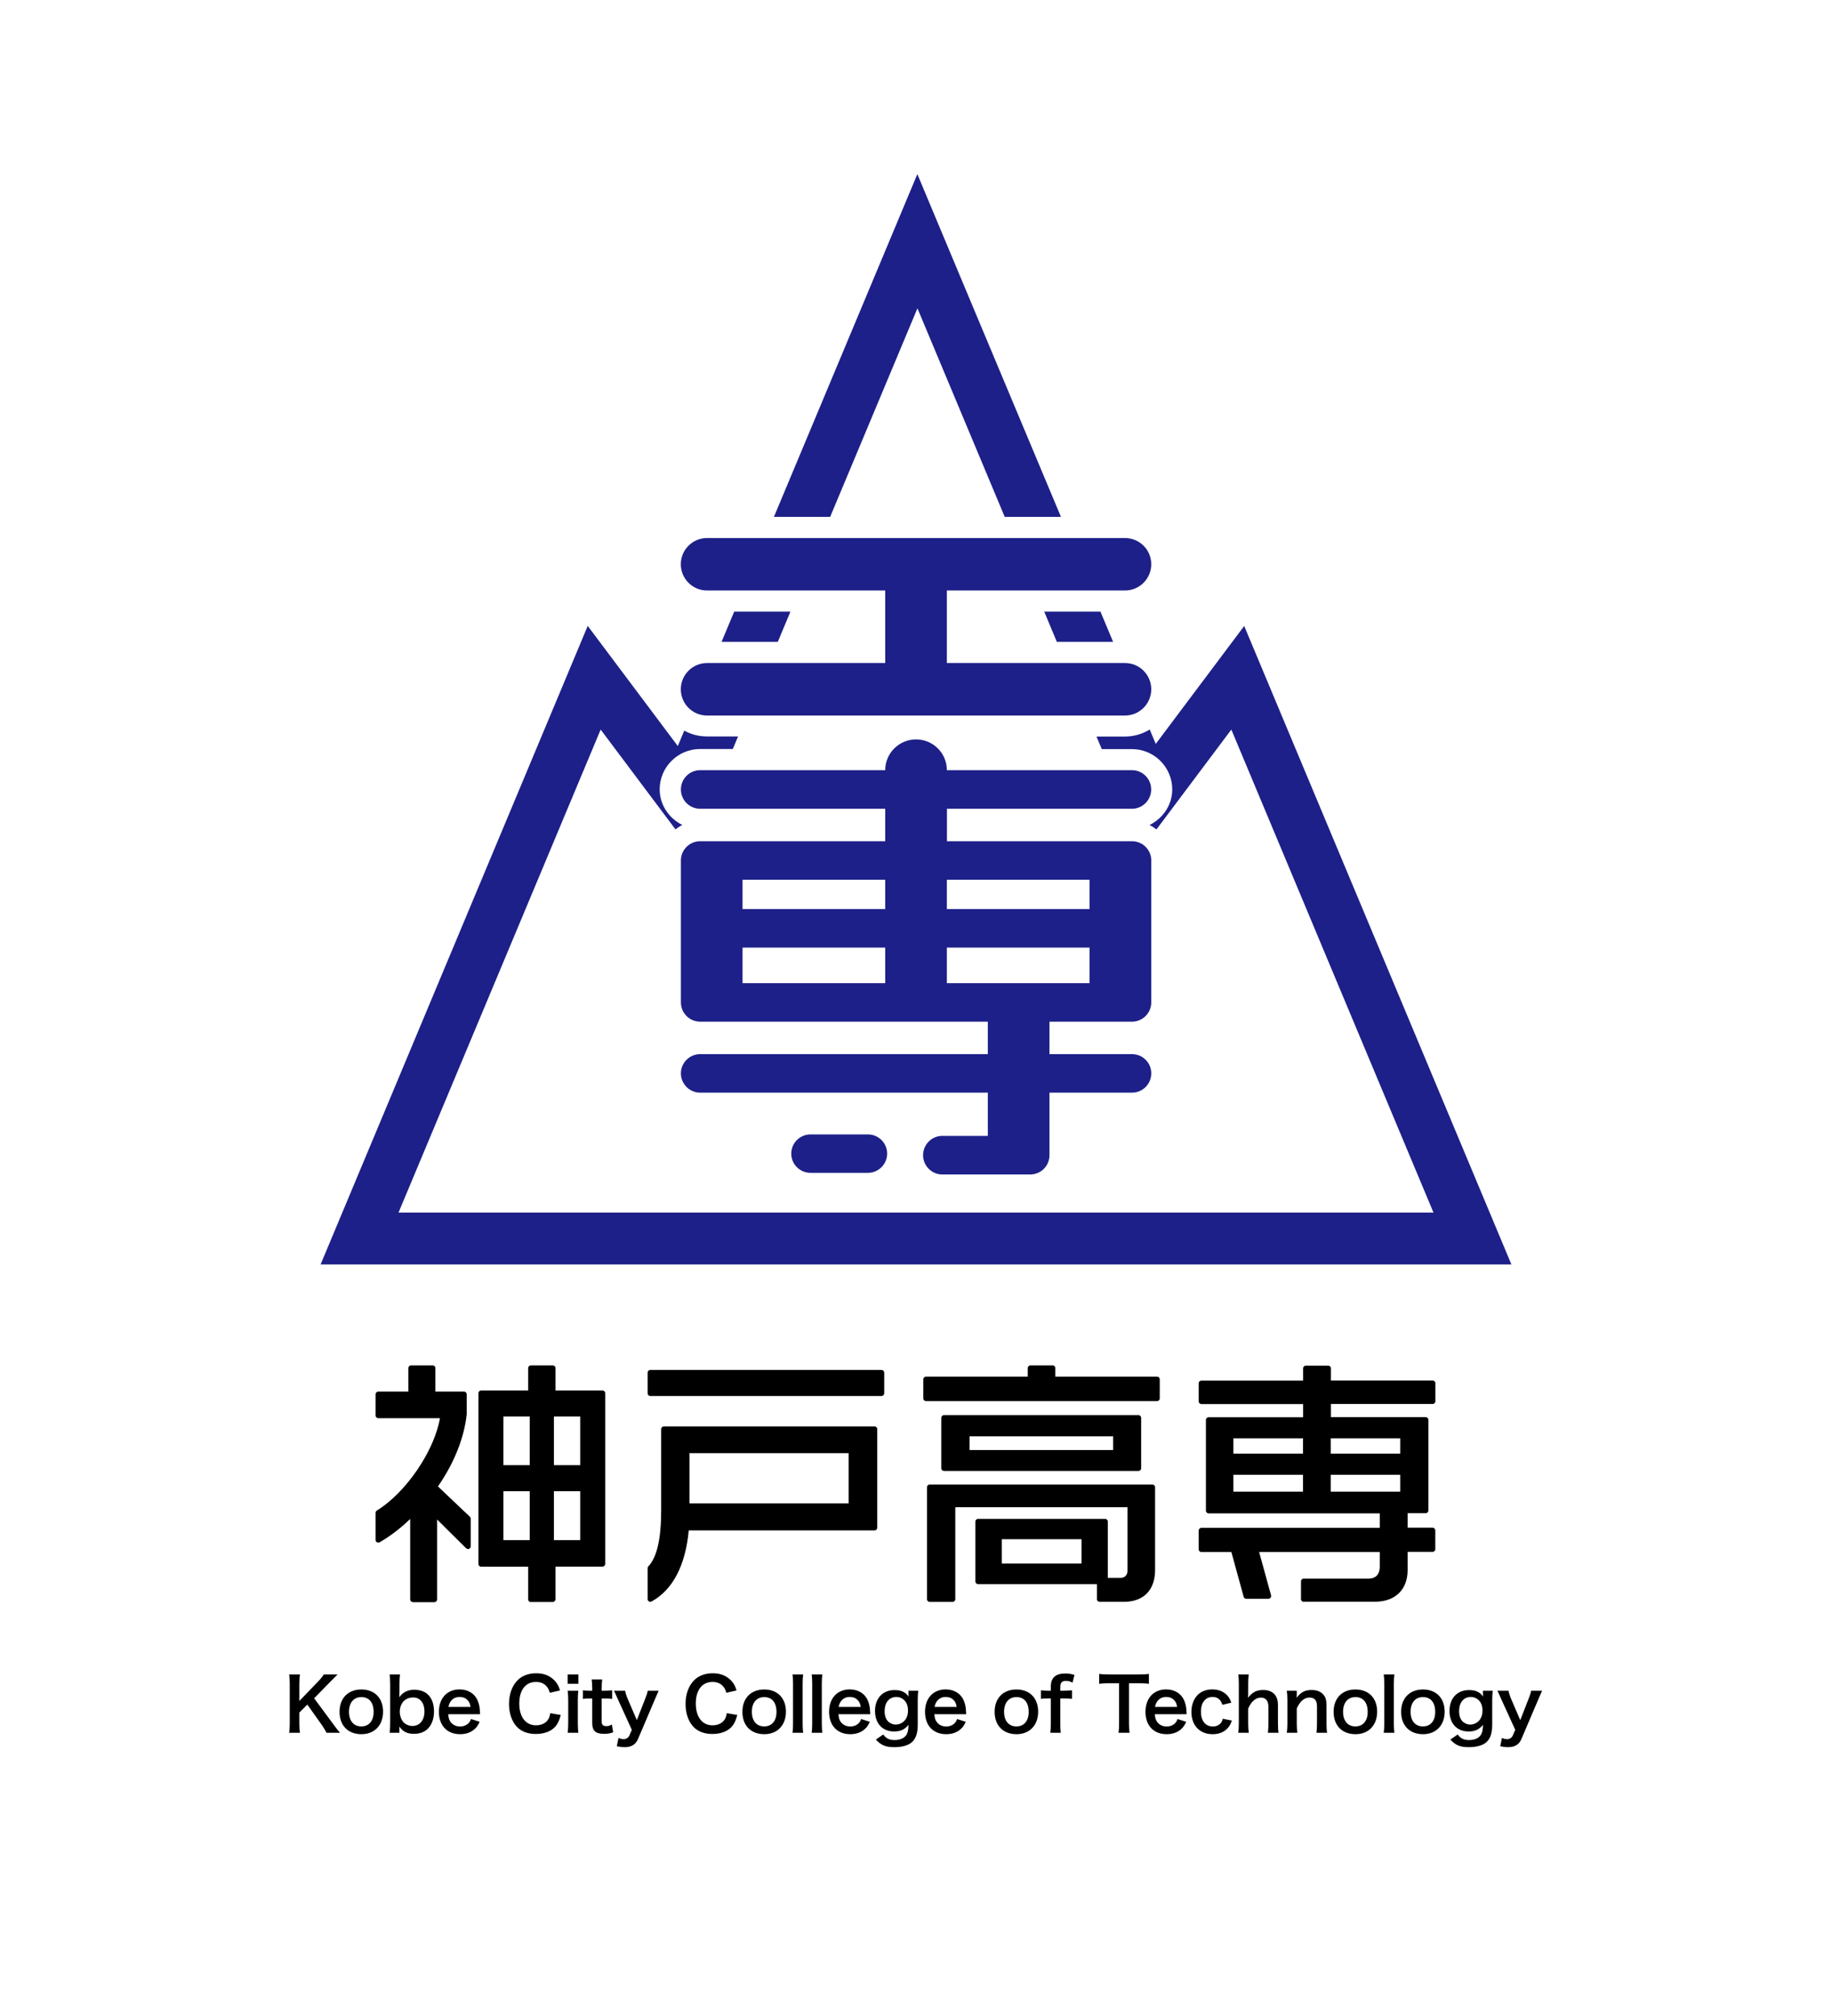 <svg width="200" height="220" viewBox="0 0 200 220" fill="none" xmlns="http://www.w3.org/2000/svg">
<rect width="200" height="220" fill="white"/>
<g clip-path="url(#clip0_747_2121)">
<path d="M100.148 19C100.148 19 91.811 38.912 84.489 56.406H90.628C94.796 46.454 98.601 37.365 100.157 33.645C101.721 37.373 105.526 46.463 109.686 56.406H115.825C108.494 38.946 100.148 19 100.148 19Z" fill="#1D2088"/>
<path d="M80.152 66.747C79.678 67.88 79.213 68.996 78.773 70.045H84.912C85.369 68.954 85.825 67.855 86.29 66.747H80.152Z" fill="#1D2088"/>
<path d="M121.523 70.053C121.075 68.988 120.619 67.897 120.137 66.747H113.998C114.463 67.855 114.928 68.962 115.376 70.045H121.515C121.515 70.045 121.515 70.045 121.515 70.053H121.523Z" fill="#1D2088"/>
<path d="M135.829 68.311C135.829 68.311 129.023 77.384 126.173 81.18C126.004 80.774 125.784 80.25 125.514 79.608C124.727 80.098 123.797 80.377 122.808 80.377H119.705C119.9 80.85 120.094 81.299 120.28 81.747H123.569C126.004 81.747 127.974 83.725 127.974 86.152C127.974 87.826 126.977 89.289 125.497 90.033C125.767 90.168 126.013 90.329 126.249 90.515C128.414 87.623 132.413 82.305 134.426 79.616C137.461 86.888 153.847 126.002 156.494 132.326H43.506C46.153 126.002 62.53 86.879 65.574 79.616C67.578 82.279 71.501 87.522 73.742 90.506C73.979 90.329 74.224 90.16 74.486 90.024C73.015 89.289 72.017 87.817 72.017 86.143C72.017 83.717 73.996 81.738 76.422 81.738H79.999C80.185 81.29 80.379 80.825 80.574 80.368H77.183C76.287 80.368 75.442 80.14 74.706 79.734C74.706 79.734 74.706 79.726 74.706 79.717C74.418 80.411 74.173 80.986 73.996 81.417C71.104 77.561 64.162 68.303 64.162 68.303L35 137.983H165L135.829 68.311Z" fill="#1D2088"/>
<path d="M94.745 123.795H88.488C87.329 123.795 86.382 124.733 86.382 125.892C86.382 127.05 87.321 127.988 88.488 127.988H94.745C95.903 127.988 96.85 127.05 96.85 125.892C96.85 124.733 95.912 123.795 94.745 123.795ZM122.816 72.353H103.369V64.439H122.816C124.397 64.439 125.683 63.153 125.683 61.572C125.683 59.991 124.397 58.714 122.816 58.714H77.192C75.61 58.714 74.325 59.991 74.325 61.572C74.325 63.153 75.602 64.439 77.192 64.439H96.639V72.353H77.192C75.61 72.353 74.325 73.638 74.325 75.219C74.325 76.8 75.602 78.085 77.192 78.085H122.816C124.397 78.085 125.683 76.8 125.683 75.219C125.683 73.638 124.397 72.353 122.816 72.353ZM123.569 88.257C124.736 88.257 125.674 87.319 125.674 86.152C125.674 84.985 124.736 84.046 123.569 84.046H103.369C103.369 82.186 101.864 80.69 100.004 80.69C98.144 80.69 96.639 82.195 96.639 84.046H76.439C75.281 84.046 74.334 84.985 74.334 86.152C74.334 87.319 75.272 88.257 76.439 88.257H96.639V91.8H76.439C75.281 91.8 74.334 92.738 74.334 93.897V109.387C74.334 110.545 75.272 111.492 76.439 111.492H107.842V115.035H76.439C75.281 115.035 74.334 115.974 74.334 117.132C74.334 118.29 75.272 119.237 76.439 119.237H107.842V123.955H102.87C101.712 123.955 100.773 124.902 100.773 126.061C100.773 127.219 101.712 128.166 102.87 128.166H112.475C113.634 128.166 114.572 127.228 114.572 126.061V119.237H123.577C124.744 119.237 125.683 118.299 125.683 117.132C125.683 115.965 124.744 115.035 123.577 115.035H114.572V111.492H123.577C124.744 111.492 125.683 110.545 125.683 109.387V93.897C125.683 92.738 124.744 91.8 123.577 91.8H103.378V88.257H123.577H123.569ZM96.639 107.29H81.064V103.409H96.639V107.29ZM96.639 99.207H81.064V96.002H96.639V99.207ZM118.944 107.29H103.369V103.409H118.944V107.29ZM118.944 99.207H103.369V96.002H118.944V99.207Z" fill="#1D2088"/>
</g>
<path d="M34.296 185.328L36.328 188.08C36.808 188.728 36.896 188.84 37.128 189.096H35.648C35.528 188.856 35.328 188.52 35.144 188.256L33.552 186.016L32.68 186.888V188.064C32.68 188.536 32.696 188.76 32.752 189.096H31.568C31.616 188.736 31.632 188.488 31.632 188.064V183.76C31.632 183.328 31.616 183.064 31.568 182.728H32.752C32.704 182.992 32.68 183.304 32.68 183.76V185.624L34.72 183.504C35.032 183.184 35.184 182.992 35.344 182.728H36.856C36.624 182.96 36.36 183.216 36.008 183.576L34.296 185.328ZM39.46 189.248C37.996 189.248 37.068 188.304 37.068 186.808C37.068 185.32 37.996 184.368 39.452 184.368C40.9 184.368 41.82 185.312 41.82 186.792C41.82 188.272 40.884 189.248 39.46 189.248ZM39.452 185.2C38.612 185.2 38.1 185.808 38.1 186.808C38.1 187.792 38.612 188.4 39.444 188.4C40.276 188.4 40.788 187.8 40.788 186.824C40.788 185.792 40.3 185.2 39.452 185.2ZM43.603 189.096H42.539C42.579 188.744 42.595 188.488 42.595 188.016V183.8C42.595 183.392 42.579 183.112 42.539 182.728H43.667C43.627 183.064 43.611 183.328 43.611 183.808V184.608C43.611 184.736 43.603 184.936 43.595 185.208C44.011 184.648 44.507 184.4 45.243 184.4C46.587 184.4 47.379 185.272 47.379 186.76C47.379 187.544 47.155 188.184 46.723 188.632C46.347 189.016 45.835 189.208 45.187 189.208C44.451 189.208 43.995 188.976 43.595 188.416C43.603 188.52 43.603 188.608 43.603 188.704V189.096ZM46.339 186.76C46.339 185.84 45.859 185.24 45.123 185.24C44.675 185.24 44.299 185.392 44.035 185.68C43.795 185.944 43.643 186.376 43.643 186.792C43.643 187.296 43.851 187.8 44.171 188.056C44.403 188.24 44.715 188.352 45.011 188.352C45.819 188.352 46.339 187.728 46.339 186.76ZM52.412 187.064H48.932C48.972 187.504 49.044 187.728 49.228 187.96C49.46 188.248 49.82 188.408 50.228 188.408C50.62 188.408 50.956 188.264 51.188 188.008C51.284 187.896 51.34 187.808 51.42 187.592L52.364 187.896C52.18 188.28 52.076 188.432 51.876 188.632C51.46 189.04 50.9 189.248 50.228 189.248C48.812 189.248 47.916 188.304 47.916 186.808C47.916 185.328 48.804 184.36 50.172 184.36C51.108 184.36 51.844 184.824 52.164 185.624C52.316 186.008 52.372 186.296 52.396 186.84C52.396 186.856 52.396 186.88 52.412 187.064ZM48.956 186.272H51.372C51.316 185.92 51.22 185.704 51.02 185.504C50.804 185.288 50.532 185.184 50.156 185.184C49.532 185.184 49.076 185.6 48.956 186.272ZM60.073 186.952L61.217 187.152C61.065 187.728 60.921 188.04 60.681 188.352C60.225 188.912 59.457 189.224 58.497 189.224C57.625 189.224 56.929 188.96 56.441 188.456C55.881 187.872 55.569 186.968 55.569 185.944C55.569 184.888 55.905 183.96 56.505 183.36C56.985 182.872 57.705 182.6 58.505 182.6C59.129 182.6 59.601 182.72 60.041 182.984C60.401 183.208 60.689 183.504 60.889 183.856C60.985 184.024 61.041 184.168 61.137 184.472L60.025 184.728C59.913 184.376 59.841 184.224 59.681 184.04C59.409 183.712 59.009 183.544 58.513 183.544C57.377 183.544 56.689 184.432 56.689 185.904C56.689 187.368 57.393 188.28 58.513 188.28C59.073 188.28 59.553 188.064 59.809 187.688C59.945 187.488 60.009 187.32 60.073 186.952ZM61.969 182.728H63.145V183.744H61.969V182.728ZM61.969 184.504H63.137C63.097 184.8 63.081 185.064 63.081 185.552V188.048C63.081 188.488 63.097 188.76 63.137 189.096H61.969C62.017 188.736 62.033 188.456 62.033 188.056V185.544C62.033 185.104 62.017 184.832 61.969 184.504ZM64.597 183.272H65.741C65.709 183.552 65.685 183.896 65.685 184.256V184.504H66.021C66.397 184.504 66.573 184.496 66.829 184.456V185.4C66.565 185.36 66.413 185.352 66.045 185.352H65.685V187.832C65.685 188.224 65.829 188.368 66.213 188.368C66.421 188.368 66.549 188.328 66.797 188.192L66.941 189.04C66.597 189.168 66.357 189.208 65.941 189.208C65.021 189.208 64.653 188.88 64.653 188.04V185.352H64.349C64.053 185.352 63.901 185.36 63.637 185.4V184.456C63.869 184.496 64.021 184.504 64.357 184.504H64.653V184.256C64.653 183.912 64.629 183.56 64.597 183.272ZM68.978 188.776L67.482 185.496C67.13 184.704 67.122 184.68 67.026 184.504H68.242C68.282 184.736 68.402 185.112 68.546 185.44L69.522 187.712L70.41 185.448C70.602 184.96 70.666 184.76 70.714 184.504H71.906C71.858 184.608 71.714 184.936 71.474 185.496L69.65 189.776C69.394 190.384 68.922 190.664 68.178 190.664C67.938 190.664 67.706 190.64 67.338 190.568L67.522 189.656C67.746 189.752 67.898 189.792 68.082 189.792C68.362 189.792 68.594 189.64 68.706 189.392L68.978 188.776ZM79.345 186.952L80.489 187.152C80.337 187.728 80.193 188.04 79.953 188.352C79.497 188.912 78.729 189.224 77.769 189.224C76.897 189.224 76.201 188.96 75.713 188.456C75.153 187.872 74.841 186.968 74.841 185.944C74.841 184.888 75.177 183.96 75.777 183.36C76.257 182.872 76.977 182.6 77.777 182.6C78.401 182.6 78.873 182.72 79.313 182.984C79.673 183.208 79.961 183.504 80.161 183.856C80.257 184.024 80.313 184.168 80.409 184.472L79.297 184.728C79.185 184.376 79.113 184.224 78.953 184.04C78.681 183.712 78.281 183.544 77.785 183.544C76.649 183.544 75.961 184.432 75.961 185.904C75.961 187.368 76.665 188.28 77.785 188.28C78.345 188.28 78.825 188.064 79.081 187.688C79.217 187.488 79.281 187.32 79.345 186.952ZM83.441 189.248C81.977 189.248 81.049 188.304 81.049 186.808C81.049 185.32 81.977 184.368 83.433 184.368C84.881 184.368 85.801 185.312 85.801 186.792C85.801 188.272 84.865 189.248 83.441 189.248ZM83.433 185.2C82.593 185.2 82.081 185.808 82.081 186.808C82.081 187.792 82.593 188.4 83.425 188.4C84.257 188.4 84.769 187.8 84.769 186.824C84.769 185.792 84.281 185.2 83.433 185.2ZM86.52 182.728H87.68C87.64 183.04 87.624 183.296 87.624 183.776V188.056C87.624 188.48 87.64 188.744 87.68 189.096H86.52C86.56 188.752 86.576 188.52 86.576 188.056V183.768C86.576 183.288 86.56 183.032 86.52 182.728ZM88.612 182.728H89.772C89.732 183.04 89.716 183.296 89.716 183.776V188.056C89.716 188.48 89.732 188.744 89.772 189.096H88.612C88.652 188.752 88.668 188.52 88.668 188.056V183.768C88.668 183.288 88.652 183.032 88.612 182.728ZM95.008 187.064H91.528C91.568 187.504 91.64 187.728 91.824 187.96C92.056 188.248 92.416 188.408 92.824 188.408C93.216 188.408 93.552 188.264 93.784 188.008C93.88 187.896 93.936 187.808 94.016 187.592L94.96 187.896C94.776 188.28 94.672 188.432 94.472 188.632C94.056 189.04 93.496 189.248 92.824 189.248C91.408 189.248 90.512 188.304 90.512 186.808C90.512 185.328 91.4 184.36 92.768 184.36C93.704 184.36 94.44 184.824 94.76 185.624C94.912 186.008 94.968 186.296 94.992 186.84C94.992 186.856 94.992 186.88 95.008 187.064ZM91.552 186.272H93.968C93.912 185.92 93.816 185.704 93.616 185.504C93.4 185.288 93.128 185.184 92.752 185.184C92.128 185.184 91.672 185.6 91.552 186.272ZM95.622 189.832L96.422 189.28C96.734 189.712 97.086 189.888 97.662 189.888C98.278 189.888 98.75 189.672 98.974 189.288C99.11 189.048 99.166 188.768 99.182 188.224C98.782 188.728 98.31 188.952 97.614 188.952C96.342 188.952 95.526 188.08 95.526 186.712C95.526 185.328 96.366 184.432 97.662 184.432C98.374 184.432 98.846 184.648 99.19 185.136C99.174 184.976 99.174 184.96 99.174 184.872V184.504H100.246C100.206 184.848 100.19 185.072 100.19 185.504V188.184C100.19 189.144 99.982 189.76 99.518 190.152C99.118 190.48 98.454 190.664 97.63 190.664C96.694 190.664 96.166 190.448 95.622 189.832ZM96.574 186.736C96.574 187.208 96.702 187.6 96.942 187.84C97.142 188.056 97.486 188.2 97.79 188.2C98.23 188.2 98.678 187.944 98.902 187.568C99.054 187.32 99.126 187.024 99.126 186.656C99.126 186.144 98.966 185.744 98.646 185.472C98.422 185.288 98.158 185.184 97.87 185.184C97.07 185.184 96.574 185.784 96.574 186.736ZM105.481 187.064H102.001C102.041 187.504 102.113 187.728 102.297 187.96C102.529 188.248 102.889 188.408 103.297 188.408C103.689 188.408 104.025 188.264 104.257 188.008C104.353 187.896 104.409 187.808 104.489 187.592L105.433 187.896C105.249 188.28 105.145 188.432 104.945 188.632C104.529 189.04 103.969 189.248 103.297 189.248C101.881 189.248 100.985 188.304 100.985 186.808C100.985 185.328 101.873 184.36 103.241 184.36C104.177 184.36 104.913 184.824 105.233 185.624C105.385 186.008 105.441 186.296 105.465 186.84C105.465 186.856 105.465 186.88 105.481 187.064ZM102.025 186.272H104.441C104.385 185.92 104.289 185.704 104.089 185.504C103.873 185.288 103.601 185.184 103.225 185.184C102.601 185.184 102.145 185.6 102.025 186.272ZM110.975 189.248C109.511 189.248 108.583 188.304 108.583 186.808C108.583 185.32 109.511 184.368 110.967 184.368C112.415 184.368 113.335 185.312 113.335 186.792C113.335 188.272 112.399 189.248 110.975 189.248ZM110.967 185.2C110.127 185.2 109.615 185.808 109.615 186.808C109.615 187.792 110.127 188.4 110.959 188.4C111.791 188.4 112.303 187.8 112.303 186.824C112.303 185.792 111.815 185.2 110.967 185.2ZM114.718 185.344H114.398C114.094 185.344 113.886 185.36 113.638 185.392V184.456C113.862 184.488 114.102 184.504 114.39 184.504H114.718V184.08C114.718 183.088 115.222 182.624 116.31 182.624C116.67 182.624 116.934 182.664 117.302 182.784L117.086 183.624C116.846 183.488 116.646 183.432 116.374 183.432C115.91 183.432 115.75 183.624 115.75 184.176V184.504H116.126C116.446 184.504 116.694 184.488 117.03 184.456V185.392C116.75 185.36 116.534 185.344 116.142 185.344H115.75V188.056C115.75 188.512 115.766 188.744 115.806 189.096H114.662C114.702 188.72 114.718 188.472 114.718 188.056V185.344ZM123.251 183.688V188.056C123.251 188.488 123.267 188.768 123.315 189.096H122.107C122.155 188.76 122.171 188.488 122.171 188.056V183.688H121.091C120.619 183.688 120.275 183.704 119.995 183.744V182.672C120.283 182.712 120.627 182.728 121.083 182.728H124.251C124.827 182.728 125.123 182.712 125.427 182.672V183.744C125.131 183.704 124.827 183.688 124.251 183.688H123.251ZM129.548 187.064H126.068C126.108 187.504 126.18 187.728 126.364 187.96C126.596 188.248 126.956 188.408 127.364 188.408C127.756 188.408 128.092 188.264 128.324 188.008C128.42 187.896 128.476 187.808 128.556 187.592L129.5 187.896C129.316 188.28 129.212 188.432 129.012 188.632C128.596 189.04 128.036 189.248 127.364 189.248C125.948 189.248 125.052 188.304 125.052 186.808C125.052 185.328 125.94 184.36 127.308 184.36C128.244 184.36 128.98 184.824 129.3 185.624C129.452 186.008 129.508 186.296 129.532 186.84C129.532 186.856 129.532 186.88 129.548 187.064ZM126.092 186.272H128.508C128.452 185.92 128.356 185.704 128.156 185.504C127.94 185.288 127.668 185.184 127.292 185.184C126.668 185.184 126.212 185.6 126.092 186.272ZM134.426 185.808L133.45 186.04C133.362 185.792 133.306 185.68 133.202 185.552C133.01 185.312 132.73 185.184 132.378 185.184C131.594 185.184 131.106 185.8 131.106 186.792C131.106 187.792 131.602 188.408 132.41 188.408C132.81 188.408 133.13 188.248 133.33 187.96C133.402 187.848 133.442 187.76 133.49 187.56L134.482 187.76C134.37 188.08 134.29 188.248 134.146 188.44C133.762 188.968 133.146 189.248 132.386 189.248C130.978 189.248 130.066 188.296 130.066 186.816C130.066 186.064 130.306 185.416 130.746 184.968C131.138 184.568 131.698 184.36 132.354 184.36C133.138 184.36 133.762 184.664 134.146 185.224C134.25 185.384 134.314 185.512 134.426 185.808ZM135.186 182.728H136.322C136.282 183.032 136.266 183.328 136.266 183.784V184.928C136.266 185.032 136.266 185.072 136.25 185.272C136.746 184.648 137.178 184.424 137.906 184.424C138.93 184.424 139.514 185.008 139.514 186.04V188.056C139.514 188.496 139.53 188.8 139.578 189.096H138.418C138.458 188.736 138.474 188.464 138.474 188.056V186.28C138.474 185.912 138.394 185.648 138.242 185.488C138.098 185.336 137.906 185.256 137.69 185.256C137.09 185.256 136.626 185.64 136.266 186.44V188.056C136.266 188.448 136.282 188.752 136.33 189.096H135.178C135.226 188.752 135.242 188.512 135.242 188.056V183.776C135.242 183.296 135.226 183.048 135.186 182.728ZM141.632 189.096H140.48C140.528 188.752 140.544 188.504 140.544 188.056V185.544C140.544 185.104 140.528 184.832 140.48 184.504H141.568V184.928C141.568 185.048 141.568 185.072 141.552 185.272C142.04 184.648 142.464 184.424 143.184 184.424C143.8 184.424 144.256 184.624 144.544 185.016C144.736 185.28 144.816 185.6 144.816 186.136V188.056C144.816 188.496 144.832 188.8 144.88 189.096H143.72C143.76 188.736 143.776 188.464 143.776 188.056V186.28C143.776 185.944 143.736 185.728 143.64 185.576C143.512 185.368 143.272 185.248 142.968 185.248C142.392 185.248 141.92 185.648 141.568 186.44V188.056C141.568 188.448 141.584 188.752 141.632 189.096ZM147.983 189.248C146.519 189.248 145.591 188.304 145.591 186.808C145.591 185.32 146.519 184.368 147.975 184.368C149.423 184.368 150.343 185.312 150.343 186.792C150.343 188.272 149.407 189.248 147.983 189.248ZM147.975 185.2C147.135 185.2 146.623 185.808 146.623 186.808C146.623 187.792 147.135 188.4 147.967 188.4C148.799 188.4 149.311 187.8 149.311 186.824C149.311 185.792 148.823 185.2 147.975 185.2ZM151.063 182.728H152.223C152.183 183.04 152.167 183.296 152.167 183.776V188.056C152.167 188.48 152.183 188.744 152.223 189.096H151.063C151.103 188.752 151.119 188.52 151.119 188.056V183.768C151.119 183.288 151.103 183.032 151.063 182.728ZM155.354 189.248C153.89 189.248 152.962 188.304 152.962 186.808C152.962 185.32 153.89 184.368 155.346 184.368C156.794 184.368 157.714 185.312 157.714 186.792C157.714 188.272 156.778 189.248 155.354 189.248ZM155.346 185.2C154.506 185.2 153.994 185.808 153.994 186.808C153.994 187.792 154.506 188.4 155.338 188.4C156.17 188.4 156.682 187.8 156.682 186.824C156.682 185.792 156.194 185.2 155.346 185.2ZM158.338 189.832L159.138 189.28C159.45 189.712 159.802 189.888 160.378 189.888C160.994 189.888 161.466 189.672 161.69 189.288C161.826 189.048 161.882 188.768 161.898 188.224C161.498 188.728 161.026 188.952 160.33 188.952C159.058 188.952 158.242 188.08 158.242 186.712C158.242 185.328 159.082 184.432 160.378 184.432C161.09 184.432 161.562 184.648 161.906 185.136C161.89 184.976 161.89 184.96 161.89 184.872V184.504H162.962C162.922 184.848 162.906 185.072 162.906 185.504V188.184C162.906 189.144 162.698 189.76 162.234 190.152C161.834 190.48 161.17 190.664 160.346 190.664C159.41 190.664 158.882 190.448 158.338 189.832ZM159.29 186.736C159.29 187.208 159.418 187.6 159.658 187.84C159.858 188.056 160.202 188.2 160.506 188.2C160.946 188.2 161.394 187.944 161.618 187.568C161.77 187.32 161.842 187.024 161.842 186.656C161.842 186.144 161.682 185.744 161.362 185.472C161.138 185.288 160.874 185.184 160.586 185.184C159.786 185.184 159.29 185.784 159.29 186.736ZM165.421 188.776L163.925 185.496C163.573 184.704 163.565 184.68 163.469 184.504H164.685C164.725 184.736 164.845 185.112 164.989 185.44L165.965 187.712L166.853 185.448C167.045 184.96 167.109 184.76 167.157 184.504H168.349C168.301 184.608 168.157 184.936 167.917 185.496L166.093 189.776C165.837 190.384 165.365 190.664 164.621 190.664C164.381 190.664 164.149 190.64 163.781 190.568L163.965 189.656C164.189 189.752 164.341 189.792 164.525 189.792C164.805 189.792 165.037 189.64 165.149 189.392L165.421 188.776Z" fill="black"/>
<g clip-path="url(#clip1_747_2121)">
<path d="M57.96 174.83C57.79 174.83 57.66 174.7 57.66 174.53V170.97H52.53C52.36 170.97 52.23 170.84 52.23 170.67V152.04C52.23 151.87 52.36 151.74 52.53 151.74H57.66V149.3C57.66 149.13 57.79 149 57.96 149H60.34C60.51 149 60.64 149.13 60.64 149.3V151.74H65.77C65.94 151.74 66.07 151.87 66.07 152.04V170.66C66.07 170.83 65.94 170.96 65.77 170.96H60.64V174.52C60.64 174.69 60.51 174.82 60.34 174.82H57.96V174.83ZM63.34 168.07V162.73H60.47V168.07H63.34ZM57.83 168.07V162.73H54.96V168.07H57.83ZM63.34 159.89V154.58H60.47V159.89H63.34ZM57.83 159.89V154.58H54.96V159.89H57.83ZM45.08 174.83C44.91 174.83 44.78 174.7 44.78 174.53V165.76C43.7 166.8 42.58 167.65 41.45 168.3C41.4 168.33 41.35 168.34 41.3 168.34C41.25 168.34 41.2 168.33 41.15 168.3C41.06 168.25 41 168.15 41 168.04V165.1C41 165 41.05 164.9 41.14 164.84C44.33 162.88 47.41 158.34 48.03 154.76H41.3C41.13 154.76 41 154.63 41 154.46V152.16C41 151.99 41.13 151.86 41.3 151.86H44.58V149.3C44.58 149.13 44.71 149 44.88 149H47.23C47.4 149 47.53 149.13 47.53 149.3V151.86H50.65C50.82 151.86 50.95 151.99 50.95 152.16V154.34C50.68 156.9 49.57 159.68 47.81 162.21L51.3 165.52C51.36 165.58 51.39 165.66 51.39 165.74V168.74C51.39 168.86 51.32 168.97 51.21 169.02C51.17 169.04 51.13 169.04 51.09 169.04C51.01 169.04 50.94 169.01 50.88 168.95L47.72 165.82V174.54C47.72 174.71 47.59 174.84 47.42 174.84H45.07L45.08 174.83Z" fill="black"/>
<path d="M47.43 165.09V174.53H45.08V165.04C43.93 166.22 42.67 167.25 41.3 168.04V165.1C44.58 163.08 47.88 158.3 48.38 154.46H41.3V152.16H44.88V149.3H47.23V152.16H50.65V154.34C50.37 156.94 49.19 159.74 47.43 162.24V162.27L51.1 165.74V168.74L47.43 165.1V165.09ZM60.34 170.66V174.52H57.96V170.66H52.53V152.04H57.96V149.3H60.34V152.04H65.77V170.66H60.34ZM58.13 154.28H54.66V160.19H58.13V154.28ZM58.13 162.43H54.66V168.37H58.13V162.43ZM63.64 154.28H60.17V160.19H63.64V154.28ZM63.64 162.43H60.17V168.37H63.64V162.43Z" fill="black"/>
<path d="M71 174.8C70.95 174.8 70.89 174.79 70.85 174.76C70.76 174.71 70.7 174.61 70.7 174.5V171.14C70.7 171.06 70.73 170.99 70.78 170.93C71.72 169.94 72.18 167.93 72.18 164.78V155.96C72.18 155.79 72.31 155.66 72.48 155.66H95.47C95.64 155.66 95.77 155.79 95.77 155.96V166.71C95.77 166.88 95.64 167.01 95.47 167.01H75.19C74.84 170.82 73.44 173.5 71.14 174.76C71.1 174.78 71.05 174.8 71 174.8ZM92.65 164.06V158.58H75.27V164.06H92.65ZM71 152.34C70.83 152.34 70.7 152.21 70.7 152.04V149.8C70.7 149.63 70.83 149.5 71 149.5H96.23C96.4 149.5 96.53 149.63 96.53 149.8V152.04C96.53 152.21 96.4 152.34 96.23 152.34H71Z" fill="black"/>
<path d="M71 152.04V149.8H96.23V152.04H71ZM74.92 166.72C74.64 170.36 73.41 173.19 71 174.5V171.14C72.06 170.02 72.48 167.86 72.48 164.78V155.96H95.47V166.71H74.92V166.72ZM92.95 158.29H74.97V164.37H92.95V158.29Z" fill="black"/>
<path d="M120.05 174.8C119.88 174.8 119.75 174.67 119.75 174.5V172.87H106.78C106.61 172.87 106.48 172.74 106.48 172.57V166.05C106.48 165.88 106.61 165.75 106.78 165.75H120.64C120.81 165.75 120.94 165.88 120.94 166.05V172.19H122.35C122.78 172.19 123.09 171.87 123.09 171.43V164.48H104.29V174.51C104.29 174.68 104.16 174.81 103.99 174.81H101.5C101.33 174.81 101.2 174.68 101.2 174.51V162.3C101.2 162.13 101.33 162 101.5 162H125.8C125.97 162 126.1 162.13 126.1 162.3V171.34C126.1 173.51 124.84 174.8 122.72 174.8H120.06H120.05ZM118.07 170.62V167.97H109.37V170.62H118.07ZM103.06 160.52C102.89 160.52 102.76 160.39 102.76 160.22V154.73C102.76 154.56 102.89 154.43 103.06 154.43H124.28C124.45 154.43 124.58 154.56 124.58 154.73V160.22C124.58 160.39 124.45 160.52 124.28 160.52H103.06ZM121.52 158.24V156.74H105.85V158.24H121.52ZM101.1 152.9C100.93 152.9 100.8 152.77 100.8 152.6V150.53C100.8 150.36 100.93 150.23 101.1 150.23H112.2V149.3C112.2 149.13 112.33 149 112.5 149H114.91C115.08 149 115.21 149.13 115.21 149.3V150.23H126.31C126.48 150.23 126.61 150.36 126.61 150.53V152.6C126.61 152.77 126.48 152.9 126.31 152.9H101.11H101.1Z" fill="black"/>
<path d="M101.1 152.6V150.53H112.5V149.3H114.91V150.53H126.31V152.6H101.11H101.1ZM122.71 174.5H120.05V172.57H106.78V166.05H120.64V172.49H122.35C122.97 172.49 123.39 172.01 123.39 171.43V164.18H103.99V174.51H101.5V162.3H125.8V171.34C125.8 173.52 124.48 174.5 122.72 174.5H122.71ZM103.06 160.22V154.73H124.28V160.22H103.06ZM121.82 156.44H105.55V158.54H121.82V156.44ZM118.37 167.67H109.07V170.92H118.37V167.67Z" fill="black"/>
<path d="M142.33 174.8C142.16 174.8 142.03 174.67 142.03 174.5V172.57C142.03 172.4 142.16 172.27 142.33 172.27H149.39C150.41 172.27 150.63 171.55 150.63 170.95V169.37H137.46L138.76 174.09C138.78 174.18 138.76 174.28 138.71 174.35C138.65 174.42 138.56 174.47 138.47 174.47H136.06C135.92 174.47 135.81 174.38 135.77 174.25L134.43 169.37H131.16C130.99 169.37 130.86 169.24 130.86 169.07V167.03C130.86 166.86 130.99 166.73 131.16 166.73H150.63V165.15H131.95C131.78 165.15 131.65 165.02 131.65 164.85V154.96C131.65 154.79 131.78 154.66 131.95 154.66H142.26V153.22H131.16C130.99 153.22 130.86 153.09 130.86 152.92V150.96C130.86 150.79 130.99 150.66 131.16 150.66H142.26V149.33C142.26 149.16 142.39 149.03 142.56 149.03H145C145.17 149.03 145.3 149.16 145.3 149.33V150.65H156.4C156.57 150.65 156.7 150.78 156.7 150.95V152.91C156.7 153.08 156.57 153.21 156.4 153.21H145.3V154.65H155.64C155.81 154.65 155.94 154.78 155.94 154.95V164.83C155.94 165 155.81 165.13 155.64 165.13H153.67V166.71H156.39C156.56 166.71 156.69 166.84 156.69 167.01V169.05C156.69 169.22 156.56 169.35 156.39 169.35H153.67V171.35C153.67 173.47 152.31 174.79 150.12 174.79H142.34L142.33 174.8ZM152.86 162.78V160.94H145.28V162.78H152.86ZM142.25 162.78V160.94H134.65V162.78H142.25ZM152.86 158.63V156.96H145.28V158.63H152.86ZM142.25 158.63V156.96H134.65V158.63H142.25Z" fill="black"/>
<path d="M153.36 169.07V171.37C153.36 173.22 152.24 174.51 150.11 174.51H142.33V172.58H149.39C150.4 172.58 150.93 171.96 150.93 170.96V169.08H137.07L138.47 174.18H136.06L134.66 169.08H131.16V167.04H150.93V164.86H131.95V154.96H142.56V152.92H131.16V150.96H142.56V149.33H145V150.95H156.4V152.91H145V154.95H155.64V164.83H153.37V167.01H156.39V169.05H153.37L153.36 169.07ZM142.55 156.66H134.35V158.93H142.55V156.66ZM142.55 160.64H134.35V163.08H142.55V160.64ZM153.16 156.66H144.98V158.93H153.16V156.66ZM153.16 160.64H144.98V163.08H153.16V160.64Z" fill="black"/>
</g>
<defs>
<clipPath id="clip0_747_2121">
<rect width="130" height="118.983" fill="white" transform="translate(35 19)"/>
</clipPath>
<clipPath id="clip1_747_2121">
<rect width="115.68" height="25.83" fill="white" transform="translate(41 149)"/>
</clipPath>
</defs>
</svg>
